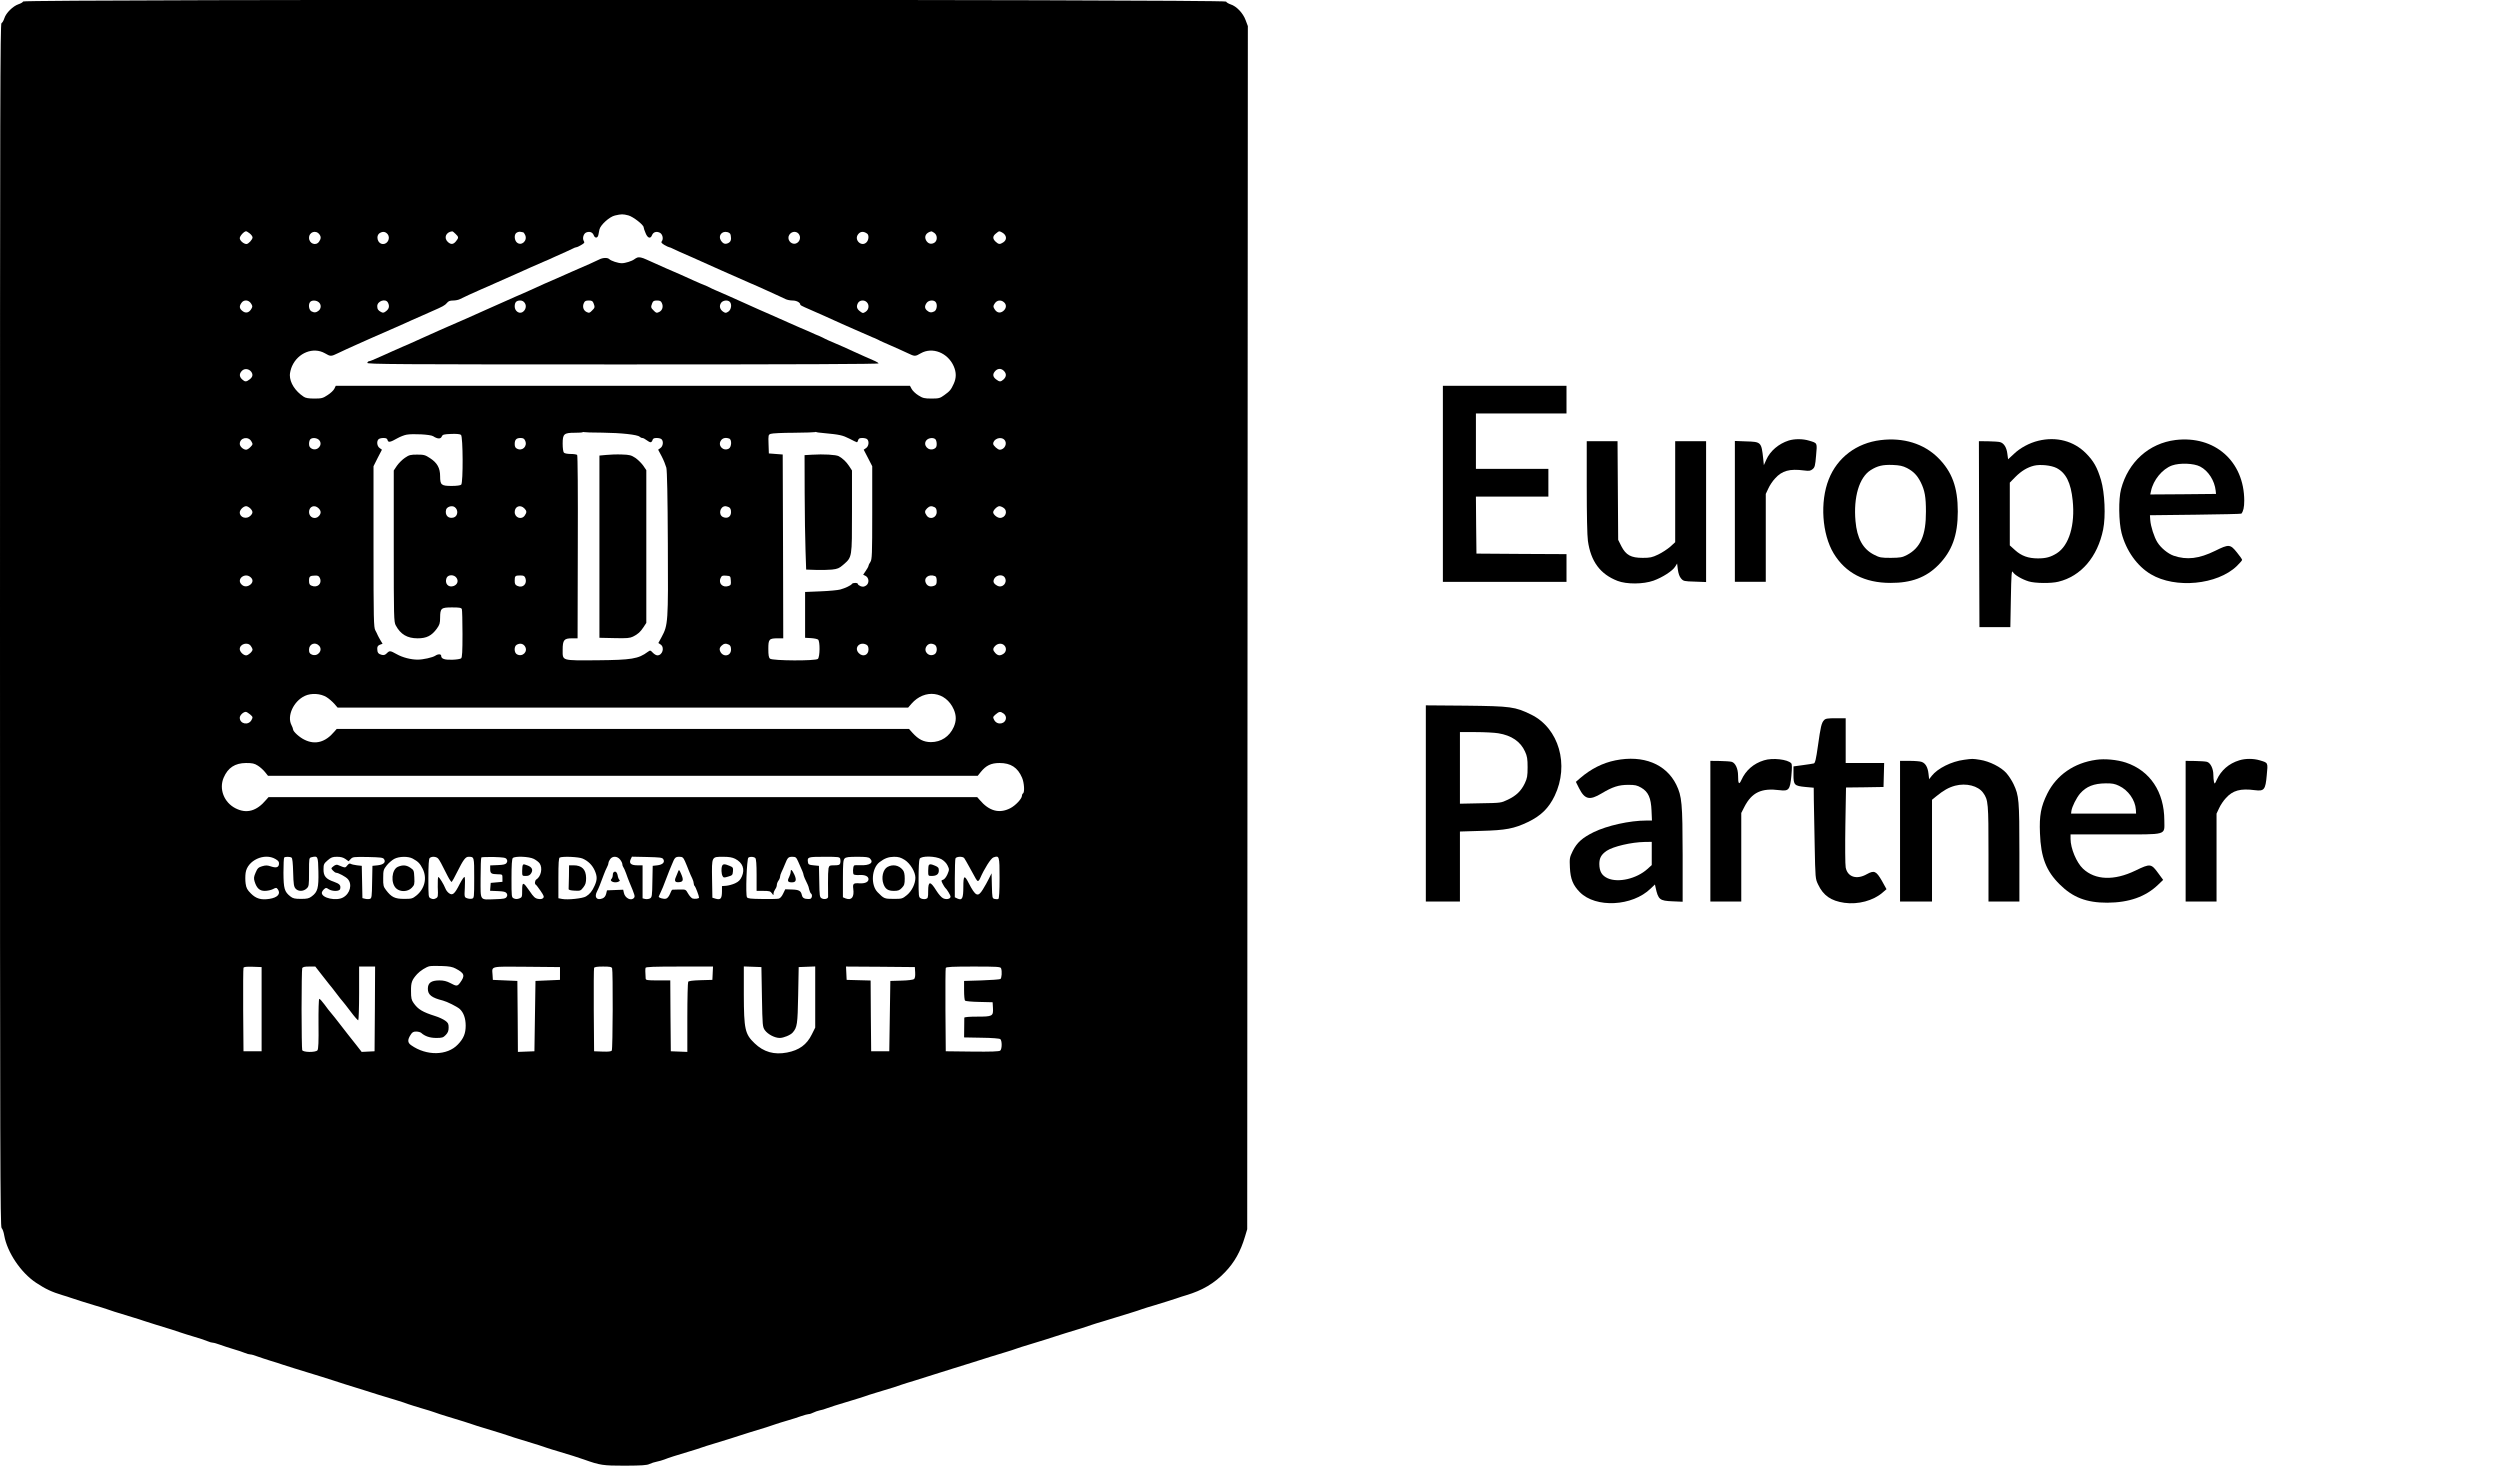 <?xml version="1.0" standalone="no"?>
<!DOCTYPE svg PUBLIC "-//W3C//DTD SVG 20010904//EN"
 "http://www.w3.org/TR/2001/REC-SVG-20010904/DTD/svg10.dtd">
<svg version="1.0" xmlns="http://www.w3.org/2000/svg"
 width="2346pt" height="1380pt" viewBox="0 0 2346 1380"
 preserveAspectRatio="xMidYMid meet">

<g transform="translate(0,1380) scale(0.1,-0.1)"
fill="#000000" stroke="none">
<path d="M217 13786 c-3 -8 -23 -19 -44 -26 -51 -17 -117 -82 -132 -131 -7
-22 -19 -43 -27 -46 -12 -4 -14 -739 -14 -5650 0 -5000 2 -5647 15 -5657 8 -6
20 -38 25 -71 28 -157 155 -347 298 -442 91 -60 146 -86 252 -118 25 -7 59
-18 75 -24 53 -18 148 -48 225 -71 41 -12 91 -27 110 -34 34 -13 79 -27 240
-76 41 -12 91 -28 110 -35 19 -7 69 -22 110 -35 119 -36 202 -62 240 -76 19
-7 76 -24 125 -39 50 -14 105 -33 123 -41 18 -8 40 -14 50 -14 9 0 39 -9 67
-19 27 -10 84 -29 125 -41 41 -12 90 -28 108 -36 18 -8 41 -14 51 -14 10 0 40
-8 67 -19 27 -10 83 -28 124 -41 41 -12 91 -28 110 -35 19 -7 69 -22 110 -35
41 -12 100 -30 130 -40 30 -10 89 -28 130 -40 41 -13 91 -28 110 -35 19 -7 67
-22 105 -34 39 -12 120 -37 180 -56 105 -34 148 -47 310 -96 39 -12 86 -27
105 -35 19 -7 76 -24 125 -39 50 -14 106 -32 125 -39 19 -7 69 -24 110 -36
152 -46 206 -63 240 -75 19 -7 69 -23 110 -35 152 -46 206 -63 240 -75 19 -7
69 -23 110 -35 160 -49 206 -63 240 -76 19 -7 69 -22 110 -34 94 -28 194 -59
240 -76 152 -54 177 -58 385 -58 160 1 206 4 230 16 17 8 47 18 69 22 21 4 52
13 70 20 34 14 120 42 236 76 41 12 91 28 110 35 19 7 69 23 110 35 150 46
206 63 240 75 19 7 69 22 110 35 118 35 202 62 240 76 19 7 69 22 110 34 41
12 99 30 128 41 30 10 61 19 70 19 10 0 29 6 44 14 15 8 42 17 60 21 18 3 49
12 68 20 33 12 81 28 245 77 39 11 86 27 105 33 19 7 67 23 105 34 160 48 212
64 245 77 19 7 76 24 125 39 50 15 135 42 190 60 55 17 134 42 175 55 41 12
122 38 180 56 124 40 209 66 305 95 39 11 86 27 105 34 19 7 69 23 110 35 150
46 206 63 240 75 19 7 69 22 110 35 118 35 202 62 240 76 19 7 69 22 110 34
41 12 100 30 130 40 30 9 89 27 130 40 41 13 91 28 110 36 19 7 69 22 110 34
77 23 172 53 225 71 17 6 50 17 75 24 154 46 266 112 366 217 88 91 146 195
187 333 l21 70 3 5645 3 5645 -21 56 c-24 66 -86 131 -141 148 -20 7 -39 18
-42 26 -8 22 -11281 23 -11289 1z m5679 -2007 c45 -12 144 -89 144 -112 0 -7
8 -31 18 -54 19 -49 47 -57 61 -19 11 28 41 38 73 22 26 -13 36 -59 18 -80 -8
-11 -2 -18 25 -35 20 -11 40 -21 45 -21 5 0 21 -7 37 -15 27 -13 76 -36 188
-84 28 -12 64 -28 80 -36 43 -20 166 -75 190 -85 74 -32 150 -66 263 -116 17
-7 47 -20 65 -28 17 -8 64 -29 102 -46 39 -18 86 -39 105 -48 19 -8 47 -21 62
-29 14 -7 44 -13 66 -13 37 0 72 -19 72 -39 0 -4 19 -15 43 -25 89 -39 114
-50 177 -78 36 -16 79 -35 95 -43 17 -7 62 -27 100 -45 39 -17 84 -37 100 -44
36 -15 88 -38 135 -59 19 -9 42 -18 50 -21 8 -3 22 -10 30 -14 8 -5 31 -16 50
-24 19 -9 53 -23 75 -33 22 -10 54 -24 70 -31 17 -7 54 -24 83 -38 66 -32 70
-32 123 -1 109 62 253 5 309 -122 25 -58 25 -109 0 -164 -26 -57 -36 -69 -89
-107 -40 -29 -50 -32 -120 -32 -67 0 -82 4 -123 30 -26 16 -54 43 -63 60 l-16
30 -2694 0 -2694 0 -13 -27 c-7 -16 -36 -43 -63 -60 -45 -30 -57 -33 -125 -33
-54 0 -83 5 -100 17 -80 53 -130 131 -130 203 0 21 9 58 20 83 56 127 200 184
309 122 53 -31 57 -31 123 1 29 14 67 32 83 39 17 7 62 27 100 45 39 17 85 38
103 46 17 8 49 22 70 31 20 9 51 22 67 29 39 17 137 60 195 86 25 12 59 27 75
34 17 7 62 27 100 44 39 18 79 36 90 40 97 42 121 55 138 76 14 18 28 24 59
24 22 0 52 6 66 14 25 13 124 59 200 92 17 8 48 21 67 29 19 9 49 22 67 30 29
12 85 37 203 90 70 32 181 81 260 115 11 4 52 22 90 40 39 17 86 38 105 47 19
8 47 22 62 29 14 8 31 14 36 14 6 0 27 9 46 21 30 17 34 23 24 38 -15 25 -2
70 24 80 32 12 58 2 69 -25 11 -31 37 -31 44 1 3 14 7 37 10 51 9 43 95 121
146 132 61 14 74 14 125 1z m-3552 -170 c14 -11 26 -28 26 -37 0 -20 -39 -62
-57 -62 -26 0 -63 32 -63 55 0 21 41 65 60 65 4 0 19 -9 34 -21z m653 -8 c17
-22 16 -42 -3 -69 -30 -43 -94 -18 -94 36 0 55 64 77 97 33z m641 1 c27 -35 1
-92 -43 -92 -54 0 -74 83 -26 106 27 14 50 9 69 -14z m637 3 c30 -29 31 -35 4
-69 -25 -31 -48 -33 -77 -6 -40 38 -17 93 41 99 4 1 19 -10 32 -24z m634 15
c4 0 13 -11 19 -25 25 -54 -36 -108 -78 -70 -20 18 -26 60 -12 81 9 15 34 23
50 18 8 -2 17 -4 21 -4z m1943 -14 c4 -6 8 -25 8 -42 0 -22 -7 -34 -24 -44
-30 -15 -50 -9 -71 23 -28 44 8 92 60 79 11 -2 23 -10 27 -16z m650 -12 c15
-32 -3 -71 -37 -80 -46 -11 -84 43 -58 83 25 38 77 36 95 -3z m636 13 c17 -13
15 -57 -5 -79 -46 -51 -123 20 -80 74 21 28 53 29 85 5z m630 7 c31 -22 30
-76 -2 -93 -30 -17 -59 -7 -76 24 -20 38 1 73 50 84 3 0 16 -6 28 -15z m635 5
c44 -24 50 -68 12 -93 -32 -21 -44 -20 -72 6 -30 28 -29 52 3 77 31 25 29 24
57 10z m-7048 -666 c16 -24 16 -30 4 -51 -21 -37 -53 -45 -83 -21 -30 23 -33
45 -10 77 22 32 67 29 89 -5z m637 10 c23 -20 23 -55 1 -76 -24 -21 -44 -23
-70 -9 -26 14 -32 69 -11 90 17 17 58 15 80 -5z m648 -2 c17 -32 12 -58 -16
-80 -21 -17 -30 -19 -48 -9 -27 14 -36 27 -36 55 0 48 78 75 100 34z m4494 3
c25 -25 20 -69 -10 -89 -25 -16 -28 -16 -53 3 -31 23 -37 46 -20 78 15 28 59
33 83 8z m644 4 c21 -21 15 -76 -10 -90 -27 -14 -47 -12 -70 9 -22 20 -23 42
-2 71 17 24 62 30 82 10z m644 -5 c26 -23 22 -58 -8 -82 -30 -24 -62 -16 -83
21 -12 21 -12 27 4 51 20 31 59 36 87 10z m-7065 -651 c19 -26 15 -49 -13 -71
-33 -26 -45 -26 -72 -1 -28 26 -28 54 -1 81 24 24 64 19 86 -9z m7063 8 c26
-26 25 -54 -2 -80 -27 -25 -39 -25 -72 1 -28 22 -32 45 -13 70 25 33 60 36 87
9z m-3766 -580 c174 -2 329 -19 348 -38 7 -7 18 -12 26 -12 8 0 25 -9 39 -20
14 -11 31 -20 38 -20 7 0 15 9 18 20 4 15 14 20 39 20 19 0 39 -5 46 -12 20
-20 14 -65 -10 -82 l-22 -16 33 -62 c18 -34 37 -82 44 -107 7 -31 12 -263 14
-714 4 -740 2 -762 -58 -874 l-31 -57 21 -14 c40 -27 18 -102 -30 -102 -11 0
-30 11 -43 25 -23 24 -24 24 -47 8 -89 -66 -151 -76 -476 -79 -338 -2 -323 -7
-323 98 0 92 13 108 86 108 l54 0 2 856 c2 530 -1 859 -6 865 -6 5 -33 9 -61
9 -28 0 -56 5 -63 12 -7 7 -12 42 -12 85 0 91 12 102 114 102 37 0 70 2 73 5
3 3 9 3 13 1 4 -2 82 -5 174 -5z m2076 -4 c151 -14 176 -20 240 -52 36 -19 68
-34 71 -34 4 0 9 9 12 20 4 15 14 20 39 20 19 0 39 -5 46 -12 20 -20 14 -65
-10 -82 l-23 -16 40 -77 40 -78 0 -435 c0 -398 -2 -438 -17 -463 -10 -14 -18
-31 -18 -36 0 -6 -11 -27 -25 -47 l-25 -37 22 -11 c34 -17 37 -70 5 -91 -19
-12 -31 -13 -51 -6 -14 6 -26 15 -26 21 0 13 -47 13 -55 1 -8 -14 -63 -40
-110 -53 -22 -6 -105 -14 -185 -17 l-145 -6 0 -215 0 -215 55 -3 c30 -2 60 -8
67 -14 19 -15 18 -162 -2 -181 -20 -20 -424 -18 -449 2 -12 10 -16 32 -16 92
0 91 7 99 89 99 l51 0 -2 863 -3 862 -65 5 -65 5 -3 88 c-3 84 -2 88 21 96 13
5 110 10 217 10 107 1 196 4 198 6 3 2 8 3 11 1 3 -3 35 -7 71 -10z m-3666
-29 c41 -27 71 -28 81 -4 9 20 19 22 88 25 50 2 84 -1 93 -9 19 -15 21 -448 2
-467 -7 -7 -43 -12 -89 -12 -98 0 -109 9 -109 91 0 77 -27 126 -95 170 -45 30
-58 33 -120 33 -62 0 -76 -3 -115 -30 -24 -16 -58 -50 -75 -74 l-30 -45 0
-710 c0 -673 1 -712 19 -744 45 -84 108 -121 205 -121 84 0 132 24 181 92 25
35 30 50 30 102 1 89 9 96 113 96 68 0 86 -3 91 -16 3 -9 6 -114 6 -234 0
-165 -3 -220 -13 -228 -7 -6 -45 -12 -84 -13 -73 -2 -103 9 -103 37 0 18 -30
18 -55 1 -25 -17 -115 -37 -165 -37 -64 0 -142 20 -197 51 -63 35 -67 35 -94
8 -15 -15 -28 -19 -47 -14 -32 8 -42 21 -42 58 0 20 7 30 25 37 l25 9 -20 33
c-11 18 -22 40 -26 48 -3 8 -13 29 -22 45 -15 27 -17 98 -17 785 l0 755 39 78
40 77 -22 16 c-24 17 -30 62 -10 82 7 7 27 12 46 12 26 0 35 -5 39 -20 6 -24
25 -21 93 18 25 14 63 29 85 33 59 11 224 2 249 -14z m-1705 -49 c15 -25 14
-29 -8 -52 -14 -15 -32 -26 -41 -26 -27 0 -60 30 -60 55 0 58 80 75 109 23z
m636 12 c39 -44 -17 -108 -70 -80 -18 10 -25 22 -25 45 0 17 5 36 12 43 18 18
63 14 83 -8z m1933 -5 c24 -53 -27 -102 -77 -75 -15 7 -21 20 -21 43 0 41 15
57 55 57 24 0 35 -6 43 -25z m1916 19 c25 -10 21 -80 -5 -94 -52 -28 -106 28
-74 76 15 24 46 31 79 18z m1934 -6 c7 -7 12 -27 12 -45 0 -26 -6 -36 -25 -45
-55 -25 -109 39 -70 82 20 22 65 26 83 8z m646 -4 c33 -32 5 -94 -43 -94 -18
0 -61 39 -61 55 0 46 71 73 104 39z m-7074 -646 c25 -27 25 -43 0 -68 -36 -36
-100 -17 -100 31 0 25 34 59 60 59 10 0 28 -10 40 -22z m640 2 c24 -24 25 -47
3 -72 -34 -38 -93 -15 -93 37 0 53 52 73 90 35z m1276 12 c37 -25 32 -85 -8
-98 -50 -15 -85 20 -72 73 7 27 54 43 80 25z m654 -12 c24 -24 25 -38 4 -68
-30 -43 -94 -21 -94 33 0 53 52 73 90 35z m1921 10 c13 -8 19 -21 19 -46 0
-43 -34 -64 -75 -46 -47 21 -29 102 23 102 7 0 22 -5 33 -10z m1930 0 c13 -7
19 -21 19 -45 0 -54 -64 -76 -94 -33 -21 30 -20 44 4 68 22 22 42 25 71 10z
m647 -6 c42 -29 19 -94 -34 -94 -26 0 -64 32 -64 53 0 20 38 57 58 57 10 0 28
-7 40 -16z m-7066 -651 c23 -20 23 -45 1 -66 -29 -25 -63 -26 -87 -1 -50 50
33 115 86 67z m650 -8 c23 -52 -24 -95 -79 -71 -18 7 -23 17 -23 47 0 40 8 47
58 48 25 1 35 -4 44 -24z m1283 1 c19 -29 7 -62 -28 -75 -49 -18 -86 23 -67
74 13 35 73 36 95 1z m645 0 c20 -54 -23 -98 -75 -74 -20 9 -25 18 -25 48 0
46 4 50 52 50 31 0 40 -4 48 -24z m1928 -24 c3 -36 0 -43 -19 -50 -55 -21
-100 22 -77 73 10 23 17 26 52 23 41 -3 41 -4 44 -46z m1916 42 c11 -4 16 -19
16 -43 0 -30 -5 -40 -22 -47 -34 -14 -64 -6 -78 22 -27 50 24 91 84 68z m656
-15 c26 -48 -22 -100 -70 -76 -38 20 -46 41 -27 71 23 34 80 37 97 5z m-7076
-641 c9 -12 16 -27 16 -33 0 -19 -40 -55 -60 -55 -26 0 -60 34 -60 59 0 49 76
70 104 29z m641 2 c39 -43 -15 -107 -70 -82 -20 9 -25 19 -25 46 0 54 59 76
95 36z m1931 -5 c32 -49 -23 -104 -75 -75 -27 14 -29 74 -3 89 30 18 61 12 78
-14z m1915 15 c13 -7 19 -21 19 -45 0 -68 -85 -75 -105 -8 -4 15 0 28 14 42
23 23 43 26 72 11z m1290 0 c13 -7 19 -21 19 -45 0 -53 -52 -73 -90 -35 -50
50 7 114 71 80z m640 0 c27 -15 26 -75 -2 -90 -52 -29 -107 26 -75 75 17 26
45 32 77 15z m653 -6 c23 -22 20 -60 -6 -78 -31 -22 -54 -20 -78 6 -25 27 -25
43 0 68 24 24 63 26 84 4z m-6358 -487 c21 -13 53 -41 71 -61 l31 -36 2677 0
2677 0 31 36 c125 143 322 117 397 -53 25 -58 25 -108 0 -165 -40 -90 -119
-142 -215 -142 -68 1 -116 25 -173 88 l-32 36 -2685 0 -2685 0 -23 -26 c-83
-99 -178 -125 -277 -77 -48 22 -110 78 -110 99 0 6 -7 25 -15 40 -44 85 19
224 126 274 60 28 149 23 205 -13z m-719 -161 c27 -24 27 -26 13 -53 -29 -53
-110 -37 -110 22 0 23 33 55 57 55 6 0 25 -11 40 -24z m7071 8 c12 -8 22 -26
22 -39 0 -59 -81 -75 -110 -22 -14 27 -14 29 13 53 33 28 45 30 75 8z m-6998
-489 c21 -13 51 -40 67 -60 l28 -35 3330 0 3330 0 28 35 c50 62 97 85 177 85
105 0 170 -42 211 -138 20 -46 26 -137 9 -147 -5 -3 -10 -13 -10 -22 0 -28
-61 -93 -111 -118 -102 -52 -198 -26 -286 79 l-23 26 -3325 0 -3325 0 -23 -26
c-89 -106 -183 -132 -287 -79 -108 55 -157 181 -111 288 40 93 106 136 209
137 60 0 79 -4 112 -25z m165 -876 c29 -17 35 -27 33 -48 -4 -32 -27 -38 -80
-20 -30 10 -46 10 -79 0 -34 -10 -43 -19 -60 -59 -17 -39 -19 -53 -10 -83 19
-63 47 -89 95 -89 24 0 58 7 76 16 31 16 34 16 47 -1 30 -42 -1 -78 -79 -90
-78 -12 -125 2 -173 50 -35 35 -44 51 -50 94 -4 28 -4 73 0 100 16 117 176
191 280 130z m151 13 c8 -4 13 -54 15 -138 3 -113 7 -135 23 -153 25 -28 73
-27 103 1 22 20 23 28 23 155 0 132 0 133 24 139 59 14 61 11 64 -136 3 -153
-7 -190 -62 -231 -26 -20 -43 -24 -101 -24 -59 0 -76 4 -100 23 -56 44 -64 73
-65 223 0 75 3 139 7 142 9 9 55 9 69 -1z m506 -13 l29 -21 20 21 c19 20 28
21 161 19 121 -3 142 -5 152 -20 19 -30 -5 -52 -60 -58 l-49 -5 -3 -152 c-2
-139 -4 -152 -21 -158 -11 -3 -31 -3 -45 1 l-25 6 -3 152 -3 151 -45 5 c-25 3
-51 9 -59 14 -9 6 -19 1 -32 -15 -19 -25 -18 -25 -90 5 -9 4 -26 -1 -40 -13
-23 -19 -24 -19 -5 -40 11 -12 24 -21 31 -21 20 0 89 -37 108 -58 45 -49 23
-138 -44 -174 -63 -35 -198 -6 -199 43 0 9 9 24 20 34 18 16 21 17 44 1 35
-22 102 -22 108 2 8 34 -4 48 -57 67 -77 26 -100 54 -99 118 0 46 4 54 39 84
32 28 46 33 88 33 34 0 58 -6 79 -21z m631 4 c51 -28 68 -45 93 -95 44 -87 20
-188 -59 -252 -36 -29 -45 -31 -115 -31 -86 0 -119 16 -169 82 -25 33 -28 44
-27 113 0 72 3 81 33 119 18 23 50 50 70 61 47 25 132 26 174 3z m239 0 c14
-17 28 -42 90 -166 16 -31 33 -55 37 -53 4 3 27 44 51 93 57 114 78 143 106
143 55 0 54 2 54 -200 0 -182 -1 -188 -21 -193 -12 -3 -33 -1 -46 4 -25 9 -26
11 -21 98 3 49 2 94 -2 101 -4 6 -23 -21 -46 -65 -47 -94 -67 -111 -100 -87
-13 9 -28 28 -33 42 -18 45 -59 111 -68 110 -4 0 -6 -43 -5 -94 4 -89 3 -95
-18 -106 -17 -9 -29 -9 -46 -1 -24 11 -24 11 -24 189 0 125 4 182 12 190 18
18 63 15 80 -5z m642 -5 c8 -13 8 -23 0 -35 -9 -14 -28 -19 -83 -21 l-71 -3 0
-34 c0 -41 10 -48 69 -49 46 -1 46 -1 46 -36 l0 -35 -55 -5 -55 -5 -3 -37 -3
-37 72 -3 c55 -2 74 -7 83 -20 8 -13 8 -23 0 -35 -9 -15 -29 -19 -105 -21
-152 -5 -139 -23 -139 197 0 103 3 191 7 195 4 3 56 5 116 4 92 -3 112 -6 121
-20z m256 2 c21 -11 46 -30 54 -42 30 -43 13 -124 -31 -151 -14 -9 -18 -43 -5
-49 4 -1 24 -28 45 -58 31 -46 35 -56 23 -68 -9 -9 -24 -11 -47 -7 -28 5 -42
18 -79 73 -61 89 -70 90 -70 8 0 -63 -1 -67 -27 -77 -19 -7 -35 -7 -50 0 -23
10 -23 13 -23 189 0 125 4 182 12 190 20 20 153 15 198 -8z m458 3 c52 -23 90
-61 113 -112 24 -55 24 -87 -1 -142 -23 -52 -45 -79 -81 -101 -30 -19 -171
-34 -223 -24 l-36 7 0 189 c0 141 3 190 13 193 31 13 180 6 215 -10z m351 -9
c12 -15 21 -34 21 -43 0 -10 4 -21 8 -26 5 -6 17 -32 27 -60 9 -27 23 -63 30
-80 54 -129 56 -137 44 -151 -26 -31 -83 -3 -94 46 l-7 31 -76 -3 -76 -3 -8
-33 c-6 -22 -17 -36 -35 -43 -55 -21 -79 13 -49 69 13 25 27 59 63 157 8 22
21 52 29 67 8 14 14 32 14 40 0 7 7 24 16 36 22 31 67 29 93 -4z m405 4 c18
-29 -5 -52 -55 -58 l-44 -5 -3 -147 c-2 -137 -4 -148 -23 -159 -12 -6 -32 -8
-45 -5 l-24 6 0 155 0 155 -49 0 c-59 0 -80 18 -63 56 l12 25 141 -3 c122 -3
143 -5 153 -20z m204 -20 c10 -24 27 -63 36 -88 10 -25 24 -58 32 -73 8 -16
14 -37 14 -47 0 -10 4 -21 9 -24 7 -5 41 -94 41 -109 0 -10 -43 -15 -62 -8
-10 4 -29 25 -41 46 -22 39 -22 39 -82 38 -33 -1 -63 -2 -66 -2 -4 -1 -14 -18
-22 -40 -10 -23 -24 -41 -37 -44 -24 -6 -74 9 -68 21 6 11 29 65 39 87 5 11
18 45 29 75 11 30 24 64 29 75 5 11 17 40 27 65 25 63 32 70 69 70 29 0 36 -5
53 -42z m471 23 c70 -36 93 -96 63 -165 -16 -35 -30 -49 -64 -65 -24 -11 -61
-21 -83 -23 l-40 -3 0 -52 c-1 -66 -13 -79 -57 -67 l-33 10 -3 176 c-3 213 -5
208 104 208 54 0 85 -5 113 -19z m189 7 c8 -8 12 -58 12 -160 l0 -148 64 0
c55 0 66 -3 79 -22 16 -22 16 -22 16 -2 1 11 8 29 16 40 8 10 15 28 15 40 0
11 7 29 15 40 8 10 15 27 15 36 0 9 6 29 14 45 8 15 22 48 32 73 25 63 32 70
70 70 31 0 36 -5 53 -42 39 -86 51 -116 51 -125 0 -9 20 -57 39 -93 5 -9 12
-30 15 -48 4 -17 12 -34 17 -37 14 -10 10 -42 -6 -49 -8 -3 -28 -3 -45 0 -21
5 -30 13 -35 34 -9 41 -26 51 -95 53 l-61 2 -20 -41 c-12 -26 -28 -44 -42 -47
-12 -3 -82 -4 -155 -3 -106 1 -135 4 -142 16 -15 22 -2 362 13 372 18 12 52 9
65 -4z m797 -8 c3 -11 3 -29 0 -40 -5 -16 -15 -20 -55 -20 -44 0 -48 -2 -55
-27 -3 -15 -6 -79 -5 -142 1 -64 1 -121 1 -128 -1 -18 -37 -26 -60 -13 -19 10
-21 22 -23 158 l-3 147 -50 5 c-43 4 -50 8 -53 28 -7 50 -3 52 152 52 136 0
145 -1 151 -20z m279 4 c39 -39 -2 -67 -91 -63 -29 2 -55 0 -58 -3 -12 -12
-14 -77 -3 -84 7 -4 31 -7 54 -5 51 3 84 -12 84 -39 0 -27 -33 -42 -84 -39
-57 4 -65 -3 -59 -50 11 -79 -15 -113 -71 -92 l-26 11 0 174 c0 145 3 177 16
190 12 13 38 16 119 16 81 0 107 -3 119 -16z m327 -14 c52 -34 99 -113 99
-166 0 -57 -33 -125 -79 -163 -43 -35 -47 -36 -125 -36 -87 0 -91 2 -151 63
-66 68 -56 225 19 282 47 36 84 49 135 50 44 0 63 -6 102 -30z m344 7 c24 -14
47 -37 57 -59 17 -35 17 -39 -1 -82 -11 -25 -28 -47 -40 -51 -20 -6 -20 -8 -5
-38 9 -18 20 -34 23 -37 16 -13 51 -71 51 -84 0 -21 -37 -30 -68 -16 -16 6
-44 38 -67 75 -55 89 -75 88 -75 -5 0 -65 -2 -70 -24 -76 -13 -3 -34 -1 -45 6
-20 10 -21 18 -21 181 0 98 4 178 10 190 16 30 150 27 205 -4z m213 11 c5 -7
27 -44 48 -83 66 -122 70 -129 80 -132 5 -2 15 9 21 24 40 92 101 188 125 197
56 20 58 14 58 -193 0 -123 -4 -192 -11 -196 -5 -4 -21 -4 -34 -1 -24 6 -24 9
-27 124 l-3 117 -25 -50 c-13 -27 -39 -73 -57 -102 -46 -75 -68 -65 -133 61
-40 79 -50 72 -50 -37 0 -108 -11 -129 -55 -109 l-25 12 0 174 c0 96 3 181 6
190 7 19 67 22 82 4z m-4772 -1037 c84 -44 90 -66 42 -132 -26 -35 -33 -36
-92 -4 -35 18 -62 25 -104 25 -76 -1 -107 -23 -107 -79 0 -56 36 -84 141 -110
39 -10 133 -57 158 -79 36 -33 56 -88 56 -156 0 -73 -19 -121 -73 -177 -100
-106 -295 -109 -439 -7 -33 23 -35 49 -7 94 17 28 27 34 54 34 19 0 40 -6 47
-12 35 -32 82 -48 142 -48 55 0 65 3 89 28 20 21 27 38 27 70 0 35 -5 44 -32
64 -18 13 -60 33 -93 43 -120 38 -162 63 -204 123 -20 28 -24 46 -24 112 -1
81 8 104 57 159 27 30 86 68 117 74 13 3 65 4 115 2 68 -2 101 -8 130 -24z
m-1821 -381 l0 -395 -85 0 -85 0 -3 385 c-1 212 0 391 3 398 3 9 27 12 87 10
l83 -3 0 -395z m560 328 c31 -40 64 -82 73 -93 10 -11 40 -49 67 -85 27 -36
54 -70 61 -77 6 -6 40 -50 75 -96 35 -47 67 -83 71 -81 4 3 8 117 8 255 l0
249 75 0 75 0 -2 -397 -3 -398 -61 -3 -60 -3 -49 63 c-61 78 -67 86 -80 101
-6 7 -39 49 -73 94 -35 46 -73 93 -85 107 -12 13 -40 49 -62 80 -22 30 -44 54
-49 53 -5 -2 -8 -107 -7 -236 2 -167 -1 -236 -10 -247 -17 -21 -135 -20 -143
2 -3 9 -6 181 -6 384 0 203 3 375 6 384 5 12 21 16 64 16 l59 0 56 -72z m2240
7 l0 -60 -115 -5 -115 -5 -5 -330 -5 -330 -77 -3 -78 -3 -2 333 -3 333 -115 5
-115 5 -3 49 c-5 82 -30 77 320 74 l313 -3 0 -60z m489 49 c9 -24 7 -757 -3
-772 -5 -9 -30 -12 -87 -10 l-79 3 -3 385 c-1 212 0 391 3 397 3 9 29 13 84
13 63 0 80 -3 85 -16z m944 -46 l-3 -63 -110 -3 c-72 -2 -112 -7 -117 -15 -4
-7 -8 -157 -8 -335 l0 -323 -77 3 -78 3 -3 333 -2 332 -115 0 c-102 0 -115 2
-116 18 -4 58 -4 88 -1 100 3 9 76 12 319 12 l314 0 -3 -62z m462 -223 c5
-273 6 -281 28 -313 28 -38 92 -72 139 -72 36 0 101 27 121 50 43 49 47 77 52
350 l5 265 78 3 77 3 0 -287 0 -287 -32 -64 c-47 -96 -118 -148 -233 -170
-120 -23 -219 5 -304 87 -90 86 -100 130 -101 458 l0 263 83 -3 82 -3 5 -280z
m1438 229 c2 -34 -2 -55 -11 -62 -7 -6 -59 -13 -118 -14 l-104 -3 -5 -330 -5
-330 -85 0 -85 0 -3 332 -2 332 -113 3 -112 3 -3 63 -3 62 323 -2 323 -3 3
-51z m806 40 c11 -28 6 -93 -6 -101 -7 -4 -87 -10 -177 -13 l-164 -5 0 -88 c0
-49 4 -92 9 -97 5 -5 66 -11 134 -12 l125 -3 3 -55 c4 -76 -4 -80 -150 -80
-72 0 -118 -4 -119 -10 0 -5 -1 -49 -1 -97 l-1 -88 163 -3 c100 -1 169 -7 177
-13 17 -15 17 -93 -1 -108 -9 -8 -87 -11 -262 -9 l-249 3 -3 385 c-1 212 0
391 3 397 3 10 64 13 259 13 222 0 255 -2 260 -16z"/>
<path d="M5980 11383 c-8 -3 -21 -11 -29 -17 -21 -16 -83 -36 -116 -36 -35 0
-101 22 -117 38 -16 16 -61 15 -95 -3 -31 -16 -125 -58 -258 -115 -11 -4 -51
-22 -90 -40 -38 -17 -83 -37 -100 -44 -39 -16 -83 -36 -170 -76 -38 -17 -85
-38 -103 -46 -17 -8 -47 -21 -65 -28 -17 -8 -59 -27 -92 -41 -63 -28 -130 -58
-180 -80 -43 -20 -132 -59 -190 -85 -75 -32 -104 -45 -170 -74 -33 -15 -75
-33 -93 -41 -75 -33 -100 -44 -167 -75 -38 -17 -85 -38 -102 -46 -18 -8 -48
-21 -65 -28 -18 -8 -60 -27 -93 -41 -33 -15 -78 -35 -100 -45 -85 -38 -113
-50 -123 -50 -5 0 -12 -7 -16 -15 -5 -13 266 -15 2400 -15 1650 0 2403 3 2399
10 -6 10 -35 24 -130 64 -16 7 -61 27 -100 45 -38 18 -85 39 -103 47 -31 13
-54 23 -139 60 -21 10 -45 21 -53 26 -8 4 -22 11 -30 14 -14 5 -37 15 -117 51
-21 9 -51 22 -68 29 -16 7 -61 27 -100 44 -38 18 -79 35 -90 40 -11 5 -51 22
-90 40 -38 17 -85 38 -103 45 -45 20 -86 38 -167 75 -102 46 -167 75 -242 107
-21 9 -45 20 -53 25 -8 4 -22 11 -30 14 -33 13 -87 36 -115 49 -109 50 -173
78 -260 115 -20 8 -135 60 -190 85 -41 19 -67 24 -85 18z m-1055 -427 c19 -28
7 -69 -24 -86 -32 -17 -71 13 -71 54 0 39 15 56 52 56 18 0 33 -8 43 -24z
m645 -2 c14 -36 13 -42 -15 -69 -21 -22 -27 -24 -50 -13 -30 14 -42 50 -26 84
8 19 18 24 46 24 29 0 37 -5 45 -26z m641 2 c16 -34 4 -70 -26 -84 -23 -11
-29 -9 -50 13 -28 27 -29 33 -15 69 8 21 16 26 45 26 28 0 38 -5 46 -24z m637
12 c22 -22 14 -74 -13 -92 -23 -15 -27 -15 -49 -1 -31 21 -39 54 -20 82 16 25
62 31 82 11z"/>
<path d="M5690 9531 l-65 -6 0 -855 0 -855 140 -3 c118 -3 146 0 175 14 49 25
68 43 99 89 l26 40 0 717 0 716 -30 44 c-17 23 -50 56 -74 72 -37 24 -53 29
-124 31 -45 2 -111 0 -147 -4z"/>
<path d="M7618 9533 l-68 -4 1 -357 c1 -196 4 -438 8 -537 l6 -180 90 -3 c50
-2 118 0 152 3 53 6 68 12 107 46 83 73 81 62 81 499 l0 385 -26 40 c-28 42
-58 71 -98 94 -26 14 -142 21 -253 14z"/>
<path d="M3734 5666 c-59 -26 -70 -153 -16 -203 38 -35 109 -33 146 6 25 26
27 34 24 97 -3 65 -5 69 -37 91 -38 26 -72 28 -117 9z"/>
<path d="M4907 5683 c-4 -3 -7 -28 -7 -55 0 -48 0 -48 34 -48 25 0 38 6 50 25
21 32 8 59 -35 74 -38 13 -34 13 -42 4z"/>
<path d="M5339 5575 c-1 -58 -2 -111 -3 -117 -1 -9 18 -14 56 -16 54 -3 57 -1
82 31 21 27 26 45 26 88 -1 80 -39 119 -119 119 l-41 0 -1 -105z"/>
<path d="M5757 5613 c-4 -3 -7 -16 -7 -28 0 -11 -6 -27 -12 -33 -24 -24 38
-44 71 -23 8 5 9 11 3 15 -5 3 -13 22 -16 41 -6 32 -23 45 -39 28z"/>
<path d="M6365 5625 c-4 -11 -14 -35 -22 -54 -18 -39 -8 -54 33 -49 36 4 40
22 15 79 -16 37 -20 41 -26 24z"/>
<path d="M6776 5674 c-9 -24 -7 -73 4 -94 9 -17 14 -18 53 -6 39 11 42 15 45
49 3 35 0 39 -32 52 -45 19 -62 19 -70 -1z"/>
<path d="M7420 5620 c0 -12 -7 -34 -15 -51 -19 -36 -13 -49 26 -49 39 0 46 21
24 71 -22 47 -35 58 -35 29z"/>
<path d="M8329 5665 c-43 -23 -61 -101 -38 -162 17 -46 43 -63 97 -63 40 0 53
5 75 28 23 24 27 36 27 88 0 41 -6 66 -18 80 -36 45 -93 56 -143 29z"/>
<path d="M8717 5683 c-4 -3 -7 -28 -7 -55 0 -47 1 -48 31 -48 47 0 69 16 69
51 0 25 -6 33 -35 45 -38 16 -49 17 -58 7z"/>
<path d="M13540 9260 l0 -920 580 0 580 0 0 130 0 130 -422 2 -423 3 -3 268
-2 267 340 0 340 0 0 130 0 130 -340 0 -340 0 0 260 0 260 425 0 425 0 0 130
0 130 -580 0 -580 0 0 -920z"/>
<path d="M16785 9666 c-94 -30 -174 -98 -210 -180 l-23 -51 -6 60 c-17 157
-19 159 -162 163 l-104 4 0 -661 0 -661 145 0 145 0 0 413 0 412 24 51 c13 29
41 71 63 94 65 73 137 93 273 75 47 -6 59 -4 79 12 21 17 25 32 33 128 11 122
14 116 -66 140 -59 18 -136 18 -191 1z"/>
<path d="M17648 9670 c-226 -27 -407 -164 -487 -368 -84 -212 -63 -514 46
-695 111 -184 291 -277 533 -277 195 -1 334 51 449 167 129 131 183 279 183
503 0 227 -54 374 -186 505 -134 132 -324 191 -538 165z m247 -262 c61 -32 96
-68 129 -133 38 -77 49 -138 49 -275 1 -223 -51 -341 -178 -408 -44 -23 -62
-26 -151 -27 -92 0 -105 2 -159 30 -104 53 -159 154 -173 315 -20 226 35 410
142 478 65 41 113 52 206 49 68 -3 95 -9 135 -29z"/>
<path d="M19128 9664 c-83 -20 -171 -67 -230 -124 -29 -28 -53 -50 -54 -50 0
0 -4 24 -7 52 -7 59 -32 99 -68 109 -13 4 -63 7 -112 8 l-87 1 2 -872 3 -873
145 0 145 0 5 270 c4 225 7 266 18 248 15 -28 87 -70 150 -89 58 -18 209 -20
277 -3 213 51 369 233 421 491 25 124 15 343 -20 463 -36 120 -69 178 -141
251 -115 116 -278 159 -447 118z m171 -256 c88 -46 134 -137 151 -304 24 -230
-34 -423 -149 -496 -58 -36 -101 -48 -177 -48 -90 0 -154 23 -213 76 l-51 46
0 295 0 294 53 54 c56 56 111 89 174 105 58 14 161 4 212 -22z"/>
<path d="M20415 9671 c-249 -31 -444 -206 -511 -461 -25 -95 -22 -309 5 -413
43 -165 146 -310 275 -386 230 -137 623 -99 806 77 28 27 50 53 50 58 0 6 -22
37 -48 69 -63 79 -76 80 -205 16 -151 -74 -265 -88 -389 -46 -54 19 -120 73
-153 126 -30 47 -63 150 -67 209 l-3 45 427 5 c234 3 428 7 431 10 18 21 27
59 27 122 -1 370 -278 613 -645 569z m231 -249 c77 -40 136 -132 146 -227 l3
-30 -308 -3 -309 -2 7 32 c21 103 106 207 197 240 73 26 205 21 264 -10z"/>
<path d="M14890 9231 c0 -252 4 -462 11 -507 27 -192 115 -312 278 -375 85
-33 241 -32 337 2 86 31 180 92 204 132 l18 29 7 -57 c5 -37 15 -66 30 -83 22
-26 29 -27 129 -30 l106 -4 0 661 0 661 -145 0 -145 0 0 -474 0 -474 -47 -43
c-27 -23 -77 -56 -113 -73 -56 -27 -76 -31 -145 -31 -110 0 -157 26 -200 109
l-30 60 -3 463 -3 463 -145 0 -144 0 0 -429z"/>
<path d="M13380 6261 l0 -921 160 0 160 0 0 328 0 329 198 6 c234 6 310 21
440 83 123 59 195 130 251 246 139 290 40 634 -220 762 -152 74 -188 79 -611
84 l-378 3 0 -920z m680 658 c124 -20 209 -78 251 -172 20 -43 24 -69 24 -147
0 -82 -4 -103 -26 -150 -35 -73 -80 -116 -159 -154 -65 -31 -66 -31 -257 -34
l-193 -4 0 336 0 336 148 0 c81 0 176 -5 212 -11z"/>
<path d="M17116 7041 c-23 -25 -31 -58 -57 -243 -17 -122 -26 -159 -38 -162
-9 -2 -55 -10 -103 -16 l-88 -12 0 -77 c0 -98 8 -106 113 -116 l77 -7 1 -116
c1 -65 4 -256 8 -427 6 -306 6 -311 32 -365 49 -104 121 -154 247 -172 128
-18 271 20 358 96 l37 32 -43 78 c-54 93 -72 101 -141 63 -96 -55 -182 -27
-199 63 -5 25 -6 204 -3 397 l6 353 176 2 176 3 3 113 3 112 -181 0 -180 0 0
210 0 210 -93 0 c-79 0 -97 -3 -111 -19z"/>
<path d="M15160 6665 c-120 -24 -231 -80 -333 -168 l-39 -34 30 -60 c54 -106
99 -116 212 -48 102 61 160 80 250 80 64 0 82 -4 122 -27 66 -39 91 -95 96
-215 l4 -93 -54 0 c-154 0 -366 -47 -493 -109 -107 -53 -157 -98 -196 -176
-30 -61 -31 -69 -27 -157 5 -106 29 -165 93 -230 149 -151 493 -134 665 34
l40 38 6 -28 c25 -115 38 -125 160 -130 l94 -4 0 438 c-1 488 -7 552 -60 661
-96 194 -310 280 -570 228z m340 -874 l0 -109 -41 -37 c-101 -91 -272 -131
-372 -87 -55 25 -78 63 -79 134 0 56 18 89 69 124 61 41 233 81 356 83 l67 1
0 -109z"/>
<path d="M16553 6665 c-98 -30 -171 -94 -212 -185 -22 -49 -31 -36 -31 43 0
64 -26 119 -60 128 -14 4 -64 7 -112 8 l-88 1 0 -660 0 -660 145 0 145 0 0
415 0 416 29 57 c70 136 160 179 331 157 86 -11 98 4 110 134 7 75 7 108 -1
118 -32 37 -176 54 -256 28z"/>
<path d="M18430 6670 c-116 -15 -247 -80 -302 -150 l-25 -32 -6 52 c-7 61 -28
97 -63 110 -14 6 -66 10 -115 10 l-89 0 0 -660 0 -660 150 0 150 0 0 478 0
477 38 31 c68 56 119 85 179 101 104 27 216 -1 263 -67 48 -67 50 -94 50 -572
l0 -448 145 0 145 0 0 458 c0 496 -4 536 -55 644 -15 32 -45 78 -67 103 -49
56 -158 111 -248 125 -71 11 -69 11 -150 0z"/>
<path d="M19670 6670 c-207 -29 -371 -143 -458 -317 -60 -121 -76 -205 -69
-372 8 -226 58 -355 186 -481 123 -122 251 -171 445 -171 205 1 361 56 478
169 l47 45 -41 56 c-72 99 -77 100 -220 31 -199 -96 -376 -90 -491 18 -61 57
-117 191 -117 280 l0 42 420 0 c501 0 460 -12 460 133 -1 266 -134 465 -361
541 -83 27 -197 38 -279 26z m215 -244 c87 -41 152 -134 158 -223 l2 -38 -305
0 -305 0 3 25 c6 41 47 123 82 164 58 66 129 94 240 95 59 1 86 -4 125 -23z"/>
<path d="M21013 6665 c-98 -30 -171 -94 -212 -185 -17 -38 -19 -39 -25 -18 -3
13 -6 43 -6 68 0 57 -27 112 -60 121 -14 4 -64 7 -112 8 l-88 1 0 -660 0 -660
145 0 145 0 0 413 0 412 24 51 c13 29 41 71 63 94 65 73 137 93 273 75 87 -11
99 4 111 139 12 123 14 117 -65 141 -60 18 -136 18 -193 0z"/>
</g>
</svg>
